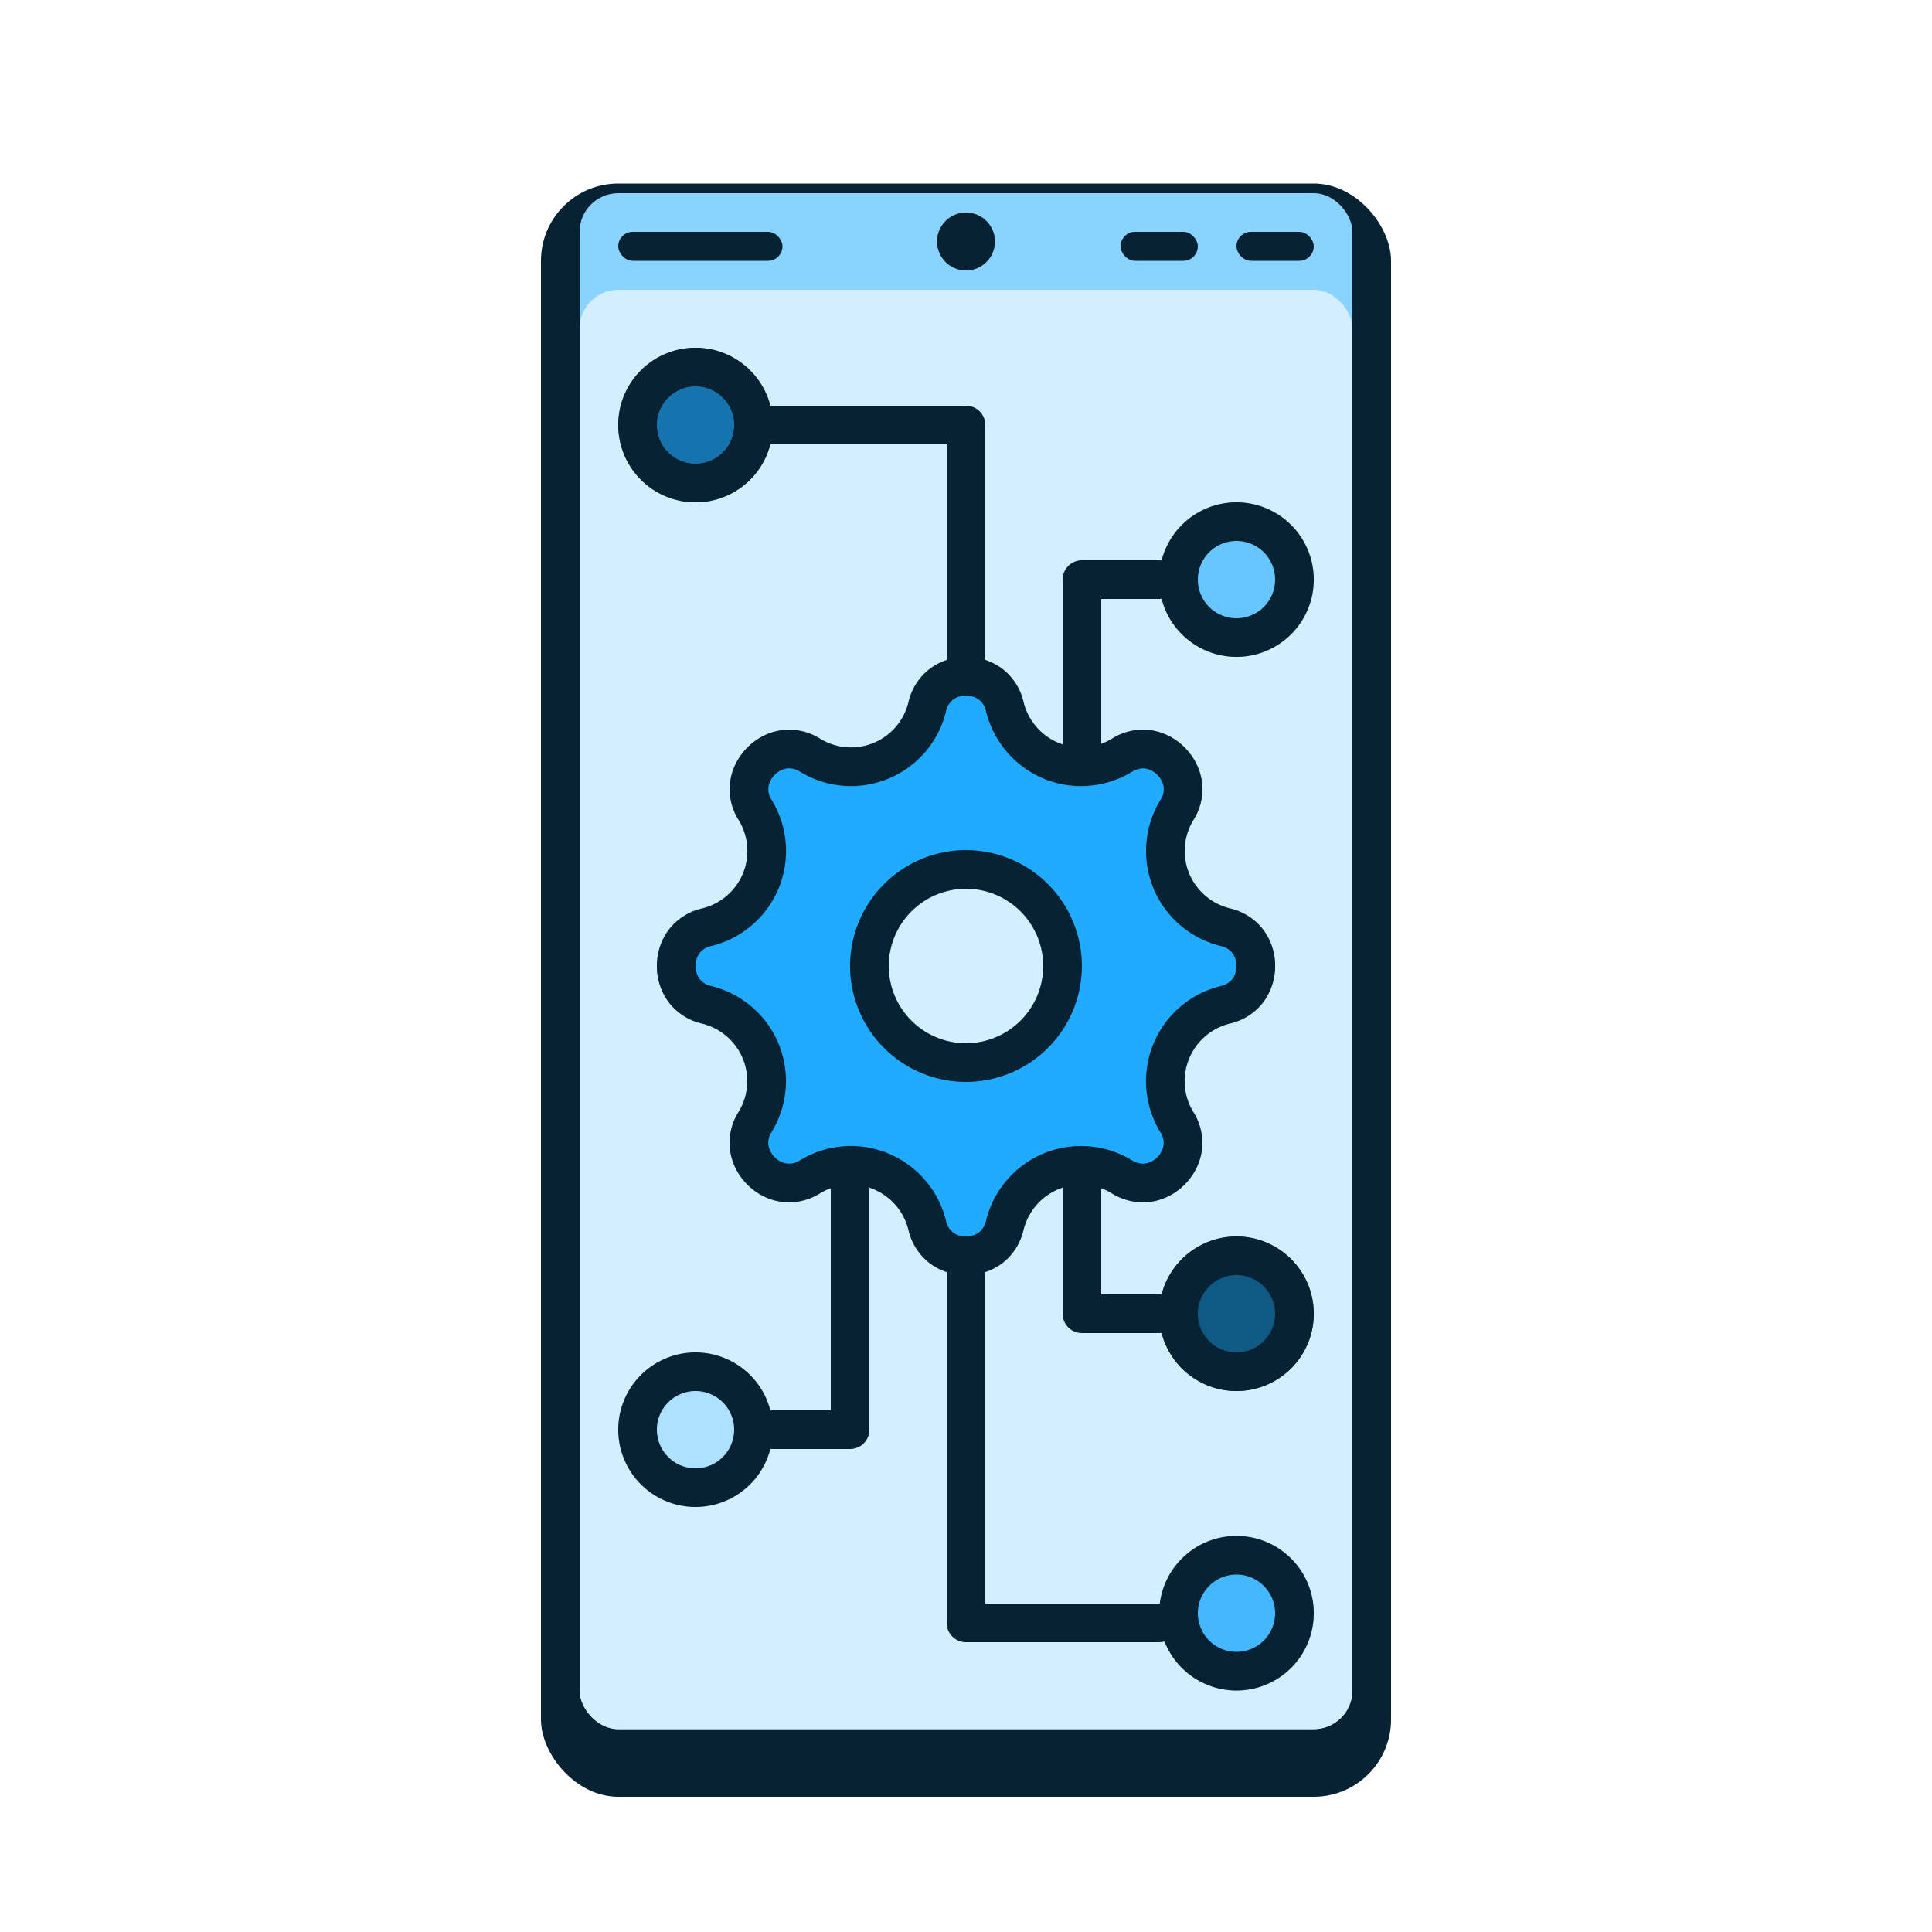 <svg xmlns="http://www.w3.org/2000/svg" xmlns:xlink="http://www.w3.org/1999/xlink" width="200" height="200" viewBox="0 0 200 200"><defs><filter id="a" x="38" y="1" width="124" height="203" filterUnits="userSpaceOnUse"><feOffset dy="3" input="SourceAlpha"/><feGaussianBlur stdDeviation="6" result="b"/><feFlood flood-opacity="0.161"/><feComposite operator="in" in2="b"/><feComposite in="SourceGraphic"/></filter><clipPath id="d"><rect width="200" height="200"/></clipPath></defs><g id="c" clip-path="url(#d)"><g transform="translate(-65.082 -60.168)"><rect width="200" height="200" transform="translate(65.082 60.168)" fill="none"/><g transform="translate(-18.917 -2455.832)"><g transform="matrix(1, 0, 0, 1, 84, 2516)" filter="url(#a)"><rect width="88" height="167" rx="8" transform="translate(56 16)" fill="#062233"/></g><g transform="translate(143.999 2536)"><rect width="80" height="159" rx="4" fill="#8ad3ff"/><rect width="80" height="149" rx="4" transform="translate(0 10)" fill="#d2eeff"/><rect width="17" height="3" rx="1.5" transform="translate(4 4)" fill="#062233"/><rect width="8" height="3" rx="1.5" transform="translate(68 4)" fill="#062233"/><rect width="8" height="3" rx="1.5" transform="translate(56 4)" fill="#062233"/><circle cx="3" cy="3" r="3" transform="translate(37 2)" fill="#062233"/></g><path d="M-11271,26085a6.256,6.256,0,0,1-3.669-1.172,6.029,6.029,0,0,1-2.286-3.514,6.157,6.157,0,0,0-3.613-4.215,6.073,6.073,0,0,0-2.346-.469,6.136,6.136,0,0,0-3.187.893,6.106,6.106,0,0,1-3.211.938,5.984,5.984,0,0,1-3.135-.9,6.435,6.435,0,0,1-2.24-2.326,5.929,5.929,0,0,1,.153-6.133,6.139,6.139,0,0,0,.433-5.531,6.159,6.159,0,0,0-4.217-3.613,6.021,6.021,0,0,1-3.513-2.287A6.261,6.261,0,0,1-11303,26053a6.261,6.261,0,0,1,1.171-3.668,6.021,6.021,0,0,1,3.513-2.287,6.147,6.147,0,0,0,4.223-3.607,6.15,6.15,0,0,0-.432-5.537,5.919,5.919,0,0,1-.159-6.127,6.449,6.449,0,0,1,2.239-2.33,6,6,0,0,1,3.137-.906,6.115,6.115,0,0,1,3.209.938,6.128,6.128,0,0,0,3.183.9,6.121,6.121,0,0,0,5.963-4.689,6.011,6.011,0,0,1,2.286-3.51A6.255,6.255,0,0,1-11271,26021a6.256,6.256,0,0,1,3.669,1.172,6.011,6.011,0,0,1,2.286,3.51,6.182,6.182,0,0,0,3.613,4.223,6.1,6.1,0,0,0,2.345.465,6.139,6.139,0,0,0,3.194-.9,6.1,6.1,0,0,1,3.206-.936,5.987,5.987,0,0,1,3.136.906,6.44,6.44,0,0,1,2.24,2.328,5.923,5.923,0,0,1-.156,6.127,6.139,6.139,0,0,0-.432,5.537,6.171,6.171,0,0,0,4.216,3.607,6.026,6.026,0,0,1,3.514,2.287A6.261,6.261,0,0,1-11239,26053a6.261,6.261,0,0,1-1.171,3.668,6.026,6.026,0,0,1-3.514,2.287,6.154,6.154,0,0,0-4.216,3.613,6.143,6.143,0,0,0,.425,5.539,5.918,5.918,0,0,1,.161,6.125,6.416,6.416,0,0,1-2.24,2.328,5.994,5.994,0,0,1-3.139.906,6.109,6.109,0,0,1-3.208-.934,6.132,6.132,0,0,0-3.194-.895,6.105,6.105,0,0,0-2.338.463,6.172,6.172,0,0,0-3.613,4.215,6.025,6.025,0,0,1-2.285,3.514A6.256,6.256,0,0,1-11271,26085Zm0-40a8.009,8.009,0,0,0-8,8,8.009,8.009,0,0,0,8,8,8.009,8.009,0,0,0,8-8A8.009,8.009,0,0,0-11271,26045Z" transform="translate(11455 -23437)" fill="#1fabff"/><path d="M-11271,26081a2.26,2.26,0,0,0,1.308-.4,2.06,2.06,0,0,0,.759-1.227.061.061,0,0,0,0-.01,10.181,10.181,0,0,1,5.963-6.957l.011-.006a10.118,10.118,0,0,1,3.862-.764,10.136,10.136,0,0,1,5.273,1.477,2.144,2.144,0,0,0,1.129.352,1.988,1.988,0,0,0,1.041-.312s0,0,.006,0a2.4,2.4,0,0,0,.842-.871.014.014,0,0,1,0-.006,1.916,1.916,0,0,0-.088-2.082l0-.006a10.155,10.155,0,0,1-.7-9.15,10.168,10.168,0,0,1,6.962-5.967h.006a2.063,2.063,0,0,0,1.225-.758,2.261,2.261,0,0,0,.4-1.311,2.256,2.256,0,0,0-.4-1.309,2.062,2.062,0,0,0-1.226-.76.011.011,0,0,1-.008,0,10.185,10.185,0,0,1-6.959-5.955l0-.008a10.154,10.154,0,0,1,.712-9.148,1.927,1.927,0,0,0,.085-2.086,2.426,2.426,0,0,0-.851-.881,1.984,1.984,0,0,0-1.038-.312,2.142,2.142,0,0,0-1.125.352,10.135,10.135,0,0,1-5.275,1.48,10.093,10.093,0,0,1-3.874-.768l-.01-.006a10.191,10.191,0,0,1-5.96-6.965.044.044,0,0,0,0-.008,2.043,2.043,0,0,0-.757-1.221,2.263,2.263,0,0,0-1.311-.4,2.255,2.255,0,0,0-1.311.4,2.04,2.04,0,0,0-.757,1.221,10.111,10.111,0,0,1-9.85,7.746,10.121,10.121,0,0,1-5.263-1.482,2.151,2.151,0,0,0-1.129-.354,1.987,1.987,0,0,0-1.039.313,2.412,2.412,0,0,0-.849.883,1.919,1.919,0,0,0,.086,2.084h0a10.164,10.164,0,0,1,.715,9.145l-.006.016a10.16,10.16,0,0,1-6.976,5.957,2.045,2.045,0,0,0-1.221.756,2.261,2.261,0,0,0-.4,1.311,2.261,2.261,0,0,0,.4,1.311,2.061,2.061,0,0,0,1.224.758h.007a10.18,10.18,0,0,1,6.965,5.973,10.155,10.155,0,0,1-.713,9.139,1.931,1.931,0,0,0-.084,2.092,2.43,2.43,0,0,0,.844.877l.008,0a1.988,1.988,0,0,0,1.037.311,2.14,2.14,0,0,0,1.129-.354l0,0a10.13,10.13,0,0,1,5.264-1.475,10.034,10.034,0,0,1,3.875.773,10.166,10.166,0,0,1,5.969,6.957.056.056,0,0,1,0,.01,2.061,2.061,0,0,0,.758,1.227,2.263,2.263,0,0,0,1.311.4m0-40a12.013,12.013,0,0,1,12,12,12.013,12.013,0,0,1-12,12,12.013,12.013,0,0,1-12-12,12.013,12.013,0,0,1,12-12m0,44a6.256,6.256,0,0,1-3.669-1.172,6.029,6.029,0,0,1-2.286-3.514,6.157,6.157,0,0,0-3.613-4.215,6.073,6.073,0,0,0-2.346-.469,6.136,6.136,0,0,0-3.187.893,6.106,6.106,0,0,1-3.211.938,5.984,5.984,0,0,1-3.135-.9,6.435,6.435,0,0,1-2.24-2.326,5.929,5.929,0,0,1,.153-6.133,6.139,6.139,0,0,0,.433-5.531,6.159,6.159,0,0,0-4.217-3.613,6.021,6.021,0,0,1-3.513-2.287A6.261,6.261,0,0,1-11303,26053a6.261,6.261,0,0,1,1.171-3.668,6.021,6.021,0,0,1,3.513-2.287,6.147,6.147,0,0,0,4.223-3.607,6.15,6.15,0,0,0-.432-5.537,5.919,5.919,0,0,1-.159-6.127,6.449,6.449,0,0,1,2.239-2.33,6,6,0,0,1,3.137-.906,6.115,6.115,0,0,1,3.209.938,6.128,6.128,0,0,0,3.183.9,6.121,6.121,0,0,0,5.963-4.689,6.011,6.011,0,0,1,2.286-3.51A6.255,6.255,0,0,1-11271,26021a6.256,6.256,0,0,1,3.669,1.172,6.011,6.011,0,0,1,2.286,3.51,6.182,6.182,0,0,0,3.613,4.223,6.1,6.1,0,0,0,2.345.465,6.139,6.139,0,0,0,3.194-.9,6.1,6.1,0,0,1,3.206-.936,5.987,5.987,0,0,1,3.136.906,6.44,6.44,0,0,1,2.24,2.328,5.923,5.923,0,0,1-.156,6.127,6.139,6.139,0,0,0-.432,5.537,6.171,6.171,0,0,0,4.216,3.607,6.026,6.026,0,0,1,3.514,2.287A6.261,6.261,0,0,1-11239,26053a6.261,6.261,0,0,1-1.171,3.668,6.026,6.026,0,0,1-3.514,2.287,6.154,6.154,0,0,0-4.216,3.613,6.143,6.143,0,0,0,.425,5.539,5.918,5.918,0,0,1,.161,6.125,6.416,6.416,0,0,1-2.24,2.328,5.994,5.994,0,0,1-3.139.906,6.109,6.109,0,0,1-3.208-.934,6.132,6.132,0,0,0-3.194-.895,6.105,6.105,0,0,0-2.338.463,6.172,6.172,0,0,0-3.613,4.215,6.025,6.025,0,0,1-2.285,3.514A6.256,6.256,0,0,1-11271,26085Zm0-40a8.009,8.009,0,0,0-8,8,8.009,8.009,0,0,0,8,8,8.009,8.009,0,0,0,8-8A8.009,8.009,0,0,0-11271,26045Z" transform="translate(11455 -23437)" fill="#062233"/><circle cx="8" cy="8" r="8" transform="translate(147.999 2552)" fill="#1574ad"/><path d="M8,4a4,4,0,1,0,4,4A4,4,0,0,0,8,4M8,0A8,8,0,1,1,0,8,8,8,0,0,1,8,0Z" transform="translate(147.999 2552)" fill="#062233"/><circle cx="8" cy="8" r="8" transform="translate(203.999 2568)" fill="#67c6ff"/><path d="M8,4a4,4,0,1,0,4,4A4,4,0,0,0,8,4M8,0A8,8,0,1,1,0,8,8,8,0,0,1,8,0Z" transform="translate(203.999 2568)" fill="#062233"/><circle cx="8" cy="8" r="8" transform="translate(203.999 2675)" fill="#43b8ff"/><path d="M8,4a4,4,0,1,0,4,4A4,4,0,0,0,8,4M8,0A8,8,0,1,1,0,8,8,8,0,0,1,8,0Z" transform="translate(203.999 2675)" fill="#062233"/><circle cx="8" cy="8" r="8" transform="translate(203.999 2644)" fill="#105985"/><path d="M8,4a4,4,0,1,0,4,4A4,4,0,0,0,8,4M8,0A8,8,0,1,1,0,8,8,8,0,0,1,8,0Z" transform="translate(203.999 2644)" fill="#062233"/><circle cx="8" cy="8" r="8" transform="translate(147.999 2656)" fill="#aee1ff"/><path d="M8,4a4,4,0,1,0,4,4A4,4,0,0,0,8,4M8,0A8,8,0,1,1,0,8,8,8,0,0,1,8,0Z" transform="translate(147.999 2656)" fill="#062233"/><path d="M172,2666h-8a2,2,0,0,1,0-4h6v-24a2,2,0,0,1,4,0v26A2,2,0,0,1,172,2666Z" fill="#062233"/><path d="M172,2654h-8a2,2,0,0,1-2-2v-14a2,2,0,0,1,4,0v12h6a2,2,0,0,1,0,4Z" transform="translate(32)" fill="#062233"/><path d="M184,2677H164a2,2,0,0,1-2-2v-37a2,2,0,0,1,4,0v35h18a2,2,0,0,1,0,4Z" transform="translate(20 9)" fill="#062233"/><path d="M164,2658a2,2,0,0,1-2-2v-18a2,2,0,0,1,2-2h8a2,2,0,0,1,0,4h-6v16A2,2,0,0,1,164,2658Z" transform="translate(32 -62)" fill="#062233"/><path d="M184,2666a2,2,0,0,1-2-2v-24H164a2,2,0,0,1,0-4h20a2,2,0,0,1,2,2v26A2,2,0,0,1,184,2666Z" transform="translate(0 -78)" fill="#062233"/></g></g></g></svg>
